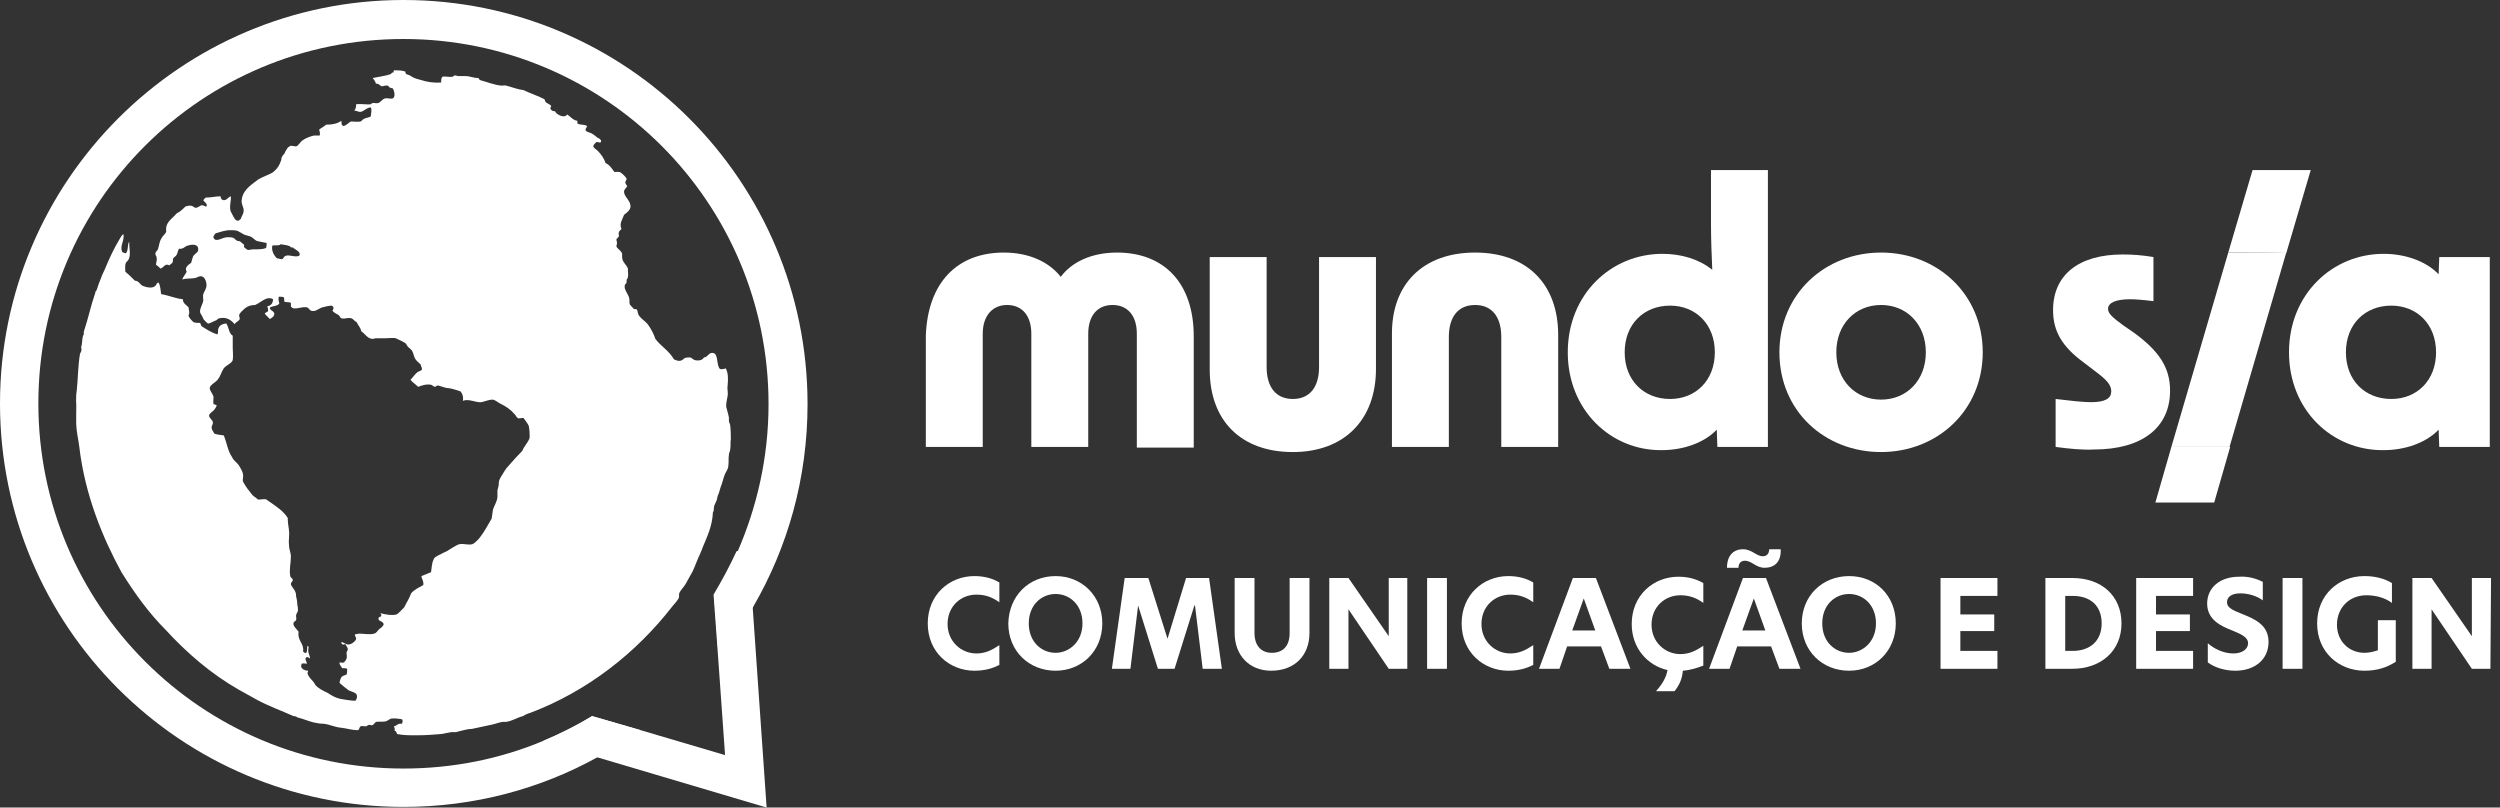 <?xml version="1.0" encoding="utf-8"?>
<!-- Generator: Adobe Illustrator 28.2.0, SVG Export Plug-In . SVG Version: 6.00 Build 0)  -->
<svg version="1.1" id="Layer_1" xmlns="http://www.w3.org/2000/svg" xmlns:xlink="http://www.w3.org/1999/xlink" x="0px" y="0px"
	 viewBox="0 0 391 126.3" style="enable-background:new 0 0 391 126.3;" xml:space="preserve">
<rect x="0" y="0" width="391" height="126.3" fill="#333333" stroke="none"/>
<style type="text/css">
	.st0{fill:#FFFFFF;}
</style>
<g id="Guides_For_Artboard_2_">
</g>
<g id="Guides_For_Artboard_1_">
</g>
<g id="Guides_For_Artboard">
</g>
<g id="Background">
</g>
<g id="Guides">
</g>
<g>
	<g>
		<path class="st0" d="M157,39.5c4,0,7.1,1.5,8.9,3.8c1.7-2.3,4.8-3.8,8.8-3.8c7.4,0,12,4.8,12,13.1v17.4h-8.9V52.2
			c0-2.9-1.5-4.5-3.8-4.5c-2.3,0-3.8,1.6-3.8,4.5v17.7h-8.9V52.2c0-2.9-1.5-4.5-3.8-4.5c-2.2,0-3.8,1.6-3.8,4.5v17.7h-8.9V52.5
			C145.1,44.2,149.7,39.5,157,39.5z"/>
		<path class="st0" d="M202.2,70.7c-8.1,0-13-4.9-13-12.9V40.2h8.9v17.2c0,3.2,1.5,5,4.1,5s4.1-1.8,4.1-5V40.2h8.9v17.5
			C215.2,65.7,210.2,70.7,202.2,70.7z"/>
		<path class="st0" d="M230.7,39.5c8.1,0,13,4.9,13,12.9v17.5h-8.9V52.7c0-3.2-1.5-5-4.1-5c-2.6,0-4.1,1.8-4.1,5v17.2h-8.9V52.4
			C217.6,44.4,222.6,39.5,230.7,39.5z"/>
		<path class="st0" d="M245.2,55.1c0-9.1,6.8-15.4,14.8-15.4c2.9,0,5.7,0.8,7.8,2.5c-0.1-2.3-0.2-4.7-0.2-7.1v-8.5h8.9v43.3h-7.9
			l-0.1-2.7c-2,2.1-5.3,3.2-8.6,3.2C252,70.5,245.2,64.2,245.2,55.1z M261.2,62.4c4,0,7-2.9,7-7.3s-3-7.3-7-7.3
			c-4.1,0-7.1,2.9-7.1,7.3S257.1,62.4,261.2,62.4z"/>
		<path class="st0" d="M278.3,55.1c0-9.1,7.1-15.6,15.9-15.6c8.8,0,15.9,6.5,15.9,15.6s-7.1,15.6-15.9,15.6S278.3,64.3,278.3,55.1z
			 M294.2,62.5c4,0,7-3,7-7.4s-3-7.4-7-7.4s-7,3-7,7.4C287.2,59.5,290.2,62.5,294.2,62.5z"/>
		<path class="st0" d="M321.5,69.9v-7.5c2.5,0.3,4.3,0.5,5.5,0.5c2.3,0,3.2-0.6,3.2-1.7c0-1-0.7-1.8-2.6-3.2l-1.7-1.3
			c-3.4-2.5-4.8-4.9-4.8-8.2c0-5.5,4-8.7,10.9-8.7c1.5,0,3,0.1,4.8,0.4v6.9c-1.6-0.2-2.9-0.3-3.6-0.3c-2.4,0-3.5,0.6-3.5,1.5
			c0,0.7,0.6,1.3,2.4,2.6l1.6,1.1c4,2.9,5.7,5.5,5.7,9.1c0,5.8-4.4,9.2-11.9,9.2C325.9,70.4,323.7,70.2,321.5,69.9z"/>
		<path class="st0" d="M348.5,39.5l-8.9,30.4h9.1l8.9-30.5C357.7,39.5,348.5,39.5,348.5,39.5z"/>
		<path class="st0" d="M358,55.1c0-9.1,6.8-15.4,14.8-15.4c3.3,0,6.6,1.1,8.6,3.2l0.1-2.7h7.9v29.7h-7.9l-0.1-2.7
			c-2,2.1-5.3,3.2-8.6,3.2C364.8,70.5,358,64.2,358,55.1z M374,62.4c4,0,7-2.9,7-7.3s-3-7.3-7-7.3c-4.1,0-7.1,2.9-7.1,7.3
			S369.9,62.4,374,62.4z"/>
		<polygon class="st0" points="361.4,26.6 357.6,39.5 348.5,39.5 352.3,26.6 		"/>
		<polygon class="st0" points="348.8,69.9 346.3,78.6 337.1,78.6 339.6,69.9 		"/>
	</g>
	<g>
		<g>
			<path class="st0" d="M152.4,104.9c-3.9,0-7.3-2.9-7.3-7.4s3.4-7.4,7.3-7.4c1.6,0,2.9,0.4,3.9,1v3.1c-1.1-0.8-2.2-1.2-3.6-1.2
				c-2.4,0-4.5,1.8-4.5,4.6c0,2.7,2.1,4.6,4.5,4.6c1.4,0,2.4-0.5,3.6-1.3v3.1C155.3,104.5,154.1,104.9,152.4,104.9z"/>
			<path class="st0" d="M165.1,90.1c4.1,0,7.3,3.1,7.3,7.4s-3.2,7.4-7.3,7.4c-4.2,0-7.4-3.1-7.4-7.4
				C157.8,93.2,160.9,90.1,165.1,90.1z M169.3,97.5c0-2.9-2-4.6-4.2-4.6c-2.2,0-4.2,1.7-4.2,4.6c0,2.9,2,4.6,4.2,4.6
				C167.2,102.1,169.3,100.4,169.3,97.5z"/>
			<path class="st0" d="M176.8,104.6h-2.9l2-14.2h3.7l3,9.5h0l2.9-9.5h3.6l2,14.2h-3l-1.2-9.9h-0.1l-3.1,9.9h-2.6l-3.1-9.9H178
				L176.8,104.6z"/>
			<path class="st0" d="M193.1,99v-8.6h3.1V99c0,1.9,1,3.1,2.7,3.1c1.8,0,2.8-1.1,2.8-3.1v-8.6h3.1V99c0,3.5-2.3,5.9-6,5.9
				C195.4,104.9,193.1,102.5,193.1,99z"/>
			<path class="st0" d="M220.1,104.6h-2.9l-6.3-9.3h0v9.3h-3V90.4h3l6.3,9.1h0v-9.1h2.9L220.1,104.6L220.1,104.6z"/>
			<path class="st0" d="M223.2,90.4h3.1v14.2h-3.1V90.4z"/>
			<path class="st0" d="M235.9,104.9c-3.9,0-7.3-2.9-7.3-7.4s3.4-7.4,7.3-7.4c1.6,0,2.9,0.4,3.9,1v3.1c-1.1-0.8-2.2-1.2-3.6-1.2
				c-2.4,0-4.5,1.8-4.5,4.6c0,2.7,2.1,4.6,4.5,4.6c1.4,0,2.4-0.5,3.6-1.3v3.1C238.8,104.5,237.6,104.9,235.9,104.9z"/>
			<path class="st0" d="M251.7,104.6l-1.3-3.5h-5.3l-1.2,3.5h-3.2l5.3-14.2h3.6l5.4,14.2H251.7z M249.5,98.6l-1.8-5l-1.8,5H249.5z"
				/>
			<path class="st0" d="M263.2,104.9c-0.1,1.2-0.5,2.2-1.3,3.2H259c0.9-1,1.6-2.1,1.8-3.3c-3.1-0.7-5.6-3.4-5.6-7.2
				c0-4.5,3.4-7.4,7.3-7.4c1.6,0,2.9,0.4,3.9,1v3.1c-1.1-0.8-2.2-1.2-3.6-1.2c-2.4,0-4.5,1.8-4.5,4.6c0,2.7,2.1,4.6,4.5,4.6
				c1.4,0,2.4-0.5,3.6-1.3v3.1C265.6,104.4,264.5,104.8,263.2,104.9z"/>
			<path class="st0" d="M278.3,104.6l-1.3-3.5h-5.3l-1.2,3.5h-3.2l5.3-14.2h3.6l5.4,14.2H278.3z M272.6,85.9c1.4,0,2.1,1.1,3.1,1.1
				c0.7,0,1-0.5,1-1.1h1.8c0.1,2-1,2.9-2.5,2.9c-1.4,0-2-1.1-3.1-1.1c-0.7,0-1,0.5-1,1.1h-1.8C270.1,86.8,271.2,85.9,272.6,85.9z
				 M276.1,98.6l-1.8-5l-1.8,5H276.1z"/>
			<path class="st0" d="M289.2,90.1c4.2,0,7.3,3.1,7.3,7.4s-3.2,7.4-7.3,7.4c-4.2,0-7.4-3.1-7.4-7.4C281.8,93.2,285,90.1,289.2,90.1
				z M293.4,97.5c0-2.9-2-4.6-4.2-4.6c-2.2,0-4.2,1.7-4.2,4.6c0,2.9,2,4.6,4.2,4.6C291.3,102.1,293.4,100.4,293.4,97.5z"/>
			<path class="st0" d="M303.5,90.4h8.9v2.8h-5.8v2.9h5.3v2.6h-5.3v3.1h5.8v2.8h-8.9V90.4z"/>
			<path class="st0" d="M331.8,97.5c0,4.3-3.2,7.1-7.7,7.1h-4.2V90.4h4.2C328.7,90.4,331.8,93.2,331.8,97.5z M324.2,101.8
				c2.6,0,4.5-1.5,4.5-4.3c0-2.8-1.8-4.3-4.5-4.3h-1.2v8.6H324.2z"/>
			<path class="st0" d="M334.1,90.4h8.9v2.8h-5.8v2.9h5.3v2.6h-5.3v3.1h5.8v2.8h-8.9V90.4z"/>
			<path class="st0" d="M353.9,91v2.9c-0.9-0.7-2.3-1.1-3.5-1.1c-1.3,0-2.1,0.5-2.1,1.4c0,0.8,0.8,1.2,2.3,1.8
				c2,0.8,4.2,1.7,4.2,4.4c0,2.7-2.1,4.5-5.2,4.5c-1.8,0-3.4-0.6-4.3-1.3v-3c1,0.9,2.5,1.6,4,1.6c1.4,0,2.3-0.7,2.3-1.6
				c0-0.9-1-1.4-2.5-2c-1.8-0.7-3.9-1.7-3.9-4.2c0-2.5,2-4.2,5-4.2C351.6,90.1,352.9,90.5,353.9,91z"/>
			<path class="st0" d="M357,90.4h3.1v14.2H357V90.4z"/>
			<path class="st0" d="M369.8,102.1c0.8,0,1.5-0.2,2.1-0.4v-4.7h2.8v6.5c-1.4,0.9-2.9,1.4-4.9,1.4c-4,0-7.4-2.9-7.4-7.4
				c0-4.5,3.4-7.4,7.4-7.4c1.7,0,3.2,0.4,4.3,1.1v3.1c-1.2-0.9-2.7-1.2-4-1.2c-2.7,0-4.6,2-4.6,4.6S367.4,102.1,369.8,102.1z"/>
			<path class="st0" d="M389.5,104.6h-2.9l-6.3-9.3h0v9.3h-3V90.4h3l6.3,9.1h0v-9.1h3L389.5,104.6L389.5,104.6z"/>
		</g>
	</g>
	<g>
		<path class="st0" d="M114.2,66.5c0-0.2-0.2-0.4-0.2-0.7c0-0.2,0-0.3,0-0.5c-0.1-0.6-0.3-1.1-0.4-1.6c-0.1-0.5,0.1-1.1,0.2-1.8
			c0.1-0.5-0.1-1.1,0-1.6c0.1-1,0.1-2-0.3-2.7c-0.2,0.1-0.6,0.2-0.9,0.1c-0.6-0.6-0.2-2.4-1.1-2.5c-0.7-0.1-0.8,0.7-1.4,0.7
			c-0.2,0.4-0.8,0.6-1.5,0.4c-0.2-0.1-0.4-0.3-0.6-0.4c-0.2,0-0.7,0-0.9,0.1c-0.2,0.1-0.3,0.3-0.6,0.4c-0.4,0.1-0.6,0-1.1-0.2
			c-0.7-1.3-2.1-2.1-2.9-3.2c-0.3-0.9-0.7-1.6-1.2-2.3c-0.4-0.5-1-0.8-1.4-1.4c-0.2-0.3-0.1-0.6-0.3-0.9c-0.1-0.1-0.3,0-0.5-0.1
			c-0.2-0.3-0.4-0.4-0.6-0.7c-0.1-0.3,0-0.6-0.1-1c-0.1-0.5-0.8-1.3-0.7-1.9c0-0.2,0.2-0.3,0.3-0.5c0-0.1,0-0.3,0-0.4
			c0-0.1,0.2-0.3,0.2-0.4c0.1-0.4,0-0.9,0-1.4c-0.2-0.6-0.8-0.9-0.9-1.7c0-0.2,0-0.4,0-0.6c-0.1-0.5-0.8-0.8-0.9-1.2
			c0-0.1,0.1-0.3,0.1-0.5c0-0.2-0.1-0.4-0.1-0.5c0-0.2,0.4-0.4,0.4-0.6c0-0.2-0.1-0.4,0-0.6c0.1-0.3,0.3-0.3,0.4-0.5
			c-0.4-0.8,0.2-1.6,0.4-2.2c0.5-0.4,1.1-0.8,1-1.5c-0.1-0.8-1-1.4-1-2.1c0-0.4,0.3-0.5,0.5-0.9c-0.1-0.2-0.3-0.3-0.3-0.6
			c0-0.2,0.2-0.3,0.2-0.5c0-0.2-0.6-0.8-0.9-1c-0.3-0.2-0.7-0.1-1-0.1c-0.4-0.5-0.7-1.1-1.4-1.4c-0.2-0.7-0.7-1.4-1.2-1.9
			c-0.2-0.2-0.7-0.5-0.7-0.7c0-0.3,0.3-0.5,0.5-0.7c0.3,0,0.5,0.2,0.7,0c0.1-0.4-0.4-0.6-0.6-0.7c-0.2-0.2-0.5-0.4-0.8-0.6
			c-0.3-0.2-0.8-0.2-1-0.5c-0.1-0.3,0.2-0.4,0.2-0.7c-0.4-0.3-1.1-0.1-1.5-0.4v-0.4c-0.7-0.1-1.1-0.7-1.6-1c-0.4,0.7-1.7,0-1.9-0.5
			c-0.3,0-0.6-0.1-0.7-0.4c-0.1-0.2,0.1-0.2,0.1-0.4c-0.1-0.3-0.7-0.4-0.9-0.7c-0.1-0.1,0-0.3-0.2-0.4c-0.1-0.1-0.5-0.2-0.6-0.3
			c-0.9-0.4-1.8-0.7-2.6-1.1C81,14,80,13.6,79.2,13.4c-0.2-0.1-0.6,0-0.7,0c-1.2-0.1-2.4-0.6-3.5-0.9c0-0.1-0.1-0.2-0.2-0.3
			c-0.8,0-1.3-0.3-2-0.3c-0.3,0-0.7,0-1.1,0c-0.2,0-0.3-0.1-0.5-0.1c-0.2,0-0.3,0.1-0.4,0.2c-0.5,0.1-1.1-0.1-1.6,0
			C69,12.2,69,12.5,69,12.9c-1.2,0.1-2.3-0.1-3.2-0.4c-0.4-0.1-0.8-0.2-1.2-0.4c-0.2-0.1-0.3-0.2-0.5-0.3c-0.4-0.2-0.7-0.1-0.7-0.6
			c-0.5-0.2-1.1-0.2-1.8-0.2c0,0.1-0.1,0.1,0,0.3c-0.3,0-0.4,0.2-0.5,0.3c-0.9,0.3-1.9,0.4-2.8,0.6c0.2,0.3,0.4,0.5,0.5,0.9
			c0.4-0.1,0.6,0.3,0.9,0.4c0.3,0,0.6-0.2,1-0.1c0.1,0.2,0.3,0.4,0.7,0.4c0.3,0.4,0.5,1.4,0,1.6c-0.3,0.1-0.8-0.1-1.2,0
			c-0.4,0.1-0.7,0.6-1,0.7c-0.3,0.1-0.5,0-0.8,0c-0.2,0-0.3,0.1-0.4,0.2c-0.7,0.1-1.4-0.1-2.3,0c0,0.5-0.1,0.8-0.3,1
			c0.4,0,0.6,0.2,0.9,0.2c0.6,0,1-0.7,1.7-0.7c0.2,0.4,0,1,0,1.4c-0.3,0.2-0.7,0.2-1.1,0.4c-0.2,0.1-0.3,0.3-0.5,0.4
			c-0.4,0.1-0.9,0-1.5,0c-0.3,0.1-0.8,0.7-1.2,0.7c-0.3-0.1-0.3-0.4-0.3-0.8c-0.6,0.4-1.3,0.6-2.4,0.6c-0.3,0.3-0.8,0.5-1.1,0.8
			c0.1,0.2,0.2,0.6,0.1,0.9c-0.3,0-0.7,0-0.9,0c-0.5,0.1-1.3,0.4-1.7,0.7c-0.4,0.2-0.7,0.9-1.1,1c-0.2,0-0.5-0.1-0.8-0.1
			c-0.1,0-0.4,0.2-0.5,0.3c-0.1,0.1-0.5,0.8-0.5,0.9C44,24.5,44,24.8,44,25c-0.3,0.9-0.7,1.5-1.4,2c-0.7,0.4-1.4,0.6-2.1,1
			c-0.2,0.1-0.5,0.4-0.7,0.5c-0.9,0.7-1.9,1.5-2,2.8c-0.1,0.7,0.4,1.2,0.3,1.7c0,0.5-0.4,0.9-0.4,1.2c-0.2,0.1-0.3,0.4-0.6,0.3
			c-0.4,0-0.8-1.1-1-1.4c-0.3-0.7,0.1-1.8,0-2.4c-0.4,0.1-0.8,0.9-1.4,0.5c-0.1-0.1-0.2-0.3-0.2-0.5c-0.8,0-1.4,0.2-2.3,0.2
			c-0.2,0.1-0.3,0.3-0.4,0.4c0.1,0.3,0.7,0.5,0.5,1c-0.3,0-0.4-0.2-0.7-0.2c-0.3,0-0.6,0.4-1,0.4c-0.2,0-0.3-0.2-0.6-0.3
			c-0.4-0.1-0.6,0-1,0.1c-0.4,0.4-0.8,0.8-1.4,1.1c-0.6,0.8-1.8,1.3-1.6,2.8c-0.1,0.4-0.5,0.6-0.7,1c-0.4,0.6-0.4,1.2-0.6,1.8
			c-0.1,0.2-0.4,0.4-0.4,0.7c0,0.2,0.2,0.4,0.2,0.6c0.1,0.4-0.1,0.7-0.1,1.1c0.3,0.2,0.5,0.4,0.7,0.6c0.5-0.1,0.7-0.9,1.4-0.5
			c0.1-0.2,0.4-0.2,0.5-0.5c0.1-0.2,0-0.4,0.1-0.6c0.1-0.2,0.4-0.3,0.5-0.5c0.2-0.3,0.2-0.7,0.4-1c0.7,0.1,0.9-0.4,1.4-0.5
			c0.6-0.2,1.7-0.3,1.6,0.7c0,0.4-0.6,0.6-0.8,1c-0.1,0.3-0.2,0.6-0.3,1c-0.4,0.3-1.1,0.7-0.7,1.4c-0.2,0.4-0.5,0.7-0.7,1.2
			c0.7-0.2,1.3-0.1,1.9-0.2c0.3,0,0.6-0.3,1-0.3c0.6,0,0.9,0.8,0.9,1.4c0,0.6-0.4,1-0.5,1.4c-0.1,0.3,0,0.6,0,1
			c-0.1,0.6-0.6,1.3-0.5,1.8c0,0.2,0.2,0.4,0.3,0.6c0.1,0.2,0.2,0.5,0.3,0.6c0.1,0.1,0.5,0.6,0.7,0.6c0.2,0,1.1-0.5,1.2-0.5
			c0.2-0.1,0.2-0.2,0.4-0.3c1.2-0.3,1.9,0.2,2.5,0.9c0.2-0.4,0.8-0.5,0.8-0.9c0-0.1-0.1-0.3-0.1-0.5c0-0.2,0.3-0.5,0.5-0.7
			c0.5-0.5,1-0.9,2-0.9c0.5-0.2,1.2-0.8,1.8-1c0.2-0.1,0.8-0.1,1,0.1c0,0.6-0.3,1-0.9,1.1c0.1,0.3,0.2,0.5,0.1,0.8
			c-0.2,0.1-0.3,0.2-0.5,0.3c0.2,0.4,0.6,0.6,0.8,0.9c0.3-0.2,0.7-0.4,0.7-0.8c0-0.5-0.7-0.5-0.7-1c0.5-0.3,1.3-0.2,1.5-0.7
			c-0.1-0.1-0.2-0.7-0.1-1c0.3,0,0.6,0,0.8,0.1c0.1,0.2,0,0.6,0.1,0.7c0.3,0.1,0.9,0,1,0.2c0,0.2,0,0.3,0,0.5
			c0.4,0.8,1.7-0.1,2.6,0.2c0.2,0.1,0.4,0.5,0.6,0.5c0.6,0.2,1.1-0.3,1.6-0.5c0.3-0.1,1.2-0.3,1.5-0.3c0.5,0.1,0.4,0.5,0.2,0.8
			c0.2,0.3,0.7,0.5,1,0.7c0.2,0.2,0.2,0.5,0.5,0.5c0.5,0.1,1-0.2,1.5,0c0.3,0.1,0.4,0.4,0.8,0.6c0.2,0.5,0.6,0.8,0.7,1.4
			c0.6,0.4,1,1.2,1.8,1.2c0.2,0,0.3-0.1,0.5-0.1c0.5,0,1,0,1.5,0c0.6,0,1.3-0.1,1.6,0c0.4,0.2,1.1,0.5,1.4,0.7
			c0.2,0.1,0.3,0.3,0.4,0.5c0.2,0.3,0.6,0.5,0.7,0.7c0.3,0.4,0.3,1,0.6,1.4c0.2,0.3,0.5,0.5,0.8,0.8c0,0.3,0.2,0.4,0.2,0.7
			C66,58,65.6,58,65.3,58.2c-0.4,0.3-0.7,0.8-1.1,1.2c0.3,0.4,0.8,0.7,1.2,1.1c0.5-0.2,1.4-0.5,2.1-0.3c0.2,0.1,0.3,0.3,0.6,0.3
			c0.3-0.4,0.7-0.1,1.1,0c0.4,0.1,0.6,0.2,0.9,0.2c0.8,0.1,1.2,0.3,1.9,0.5c0.3,0.3,0.5,0.8,0.4,1.5c0.9-0.4,2,0.3,2.9,0.2
			c0.5-0.1,1.2-0.4,1.7-0.4c0.4,0,0.8,0.4,1.2,0.6c1,0.5,1.6,0.9,2.3,1.7c0.2,0.2,0.3,0.5,0.5,0.6c0.3,0.1,0.7-0.1,0.9,0
			c0.3,0.4,0.6,0.8,0.8,1.2c0.1,0.4,0.2,1.7,0.1,2c-0.3,0.7-0.9,1.3-1.1,1.9c-0.7,0.7-1.5,1.6-2.2,2.4c-0.5,0.5-0.7,1-1.1,1.6
			c-0.3,0.5-0.4,0.7-0.4,1.3c0,0.3-0.2,0.7-0.2,1s0,0.7,0,1c-0.1,0.7-0.5,1.3-0.7,1.9c-0.1,0.5-0.1,0.9-0.2,1.4
			c-0.6,1-1.1,2-1.8,2.9c-0.2,0.3-0.9,1-1.2,1.1c-0.6,0.2-1.3-0.1-2,0c-0.5,0.1-1.5,0.8-2,1.1c-0.4,0.2-0.7,0.3-1,0.5
			c-0.3,0.1-0.8,0.4-1,0.6c-0.1,0.2-0.3,0.7-0.3,0.9c-0.1,0.4-0.1,0.9-0.2,1.3c-0.5,0.2-1,0.4-1.5,0.6c0.1,0.6,0.4,0.8,0.3,1.4
			c-0.7,0.4-1.4,0.7-1.9,1.3c-0.1,0.3-0.3,0.7-0.5,1.1c-0.2,0.3-0.4,0.8-0.6,1.1c-0.3,0.3-0.9,1-1.2,1.1c-0.7,0.2-1.8,0-2.5-0.2
			c0.1,0.2,0.2,0.3,0.1,0.5c-0.2,0.1-0.4,0.1-0.4,0.3c-0.1,0.5,0.7,0.4,0.8,0.9c0,0.3-0.4,0.6-0.7,0.8c-0.3,0.3-0.4,0.6-0.8,0.7
			c-0.6,0.2-1.6,0-2.3,0c-0.2,0-0.4,0.1-0.7,0.1c0,0.4,0.2,0.4,0.2,0.7c0,0.3-0.7,0.9-1.2,0.9c-0.4,0-0.7-0.3-1.1-0.4
			c0,0.2,0,0.3,0.2,0.4c0.2,0,0.3,0,0.4-0.1c0.1,0.3,0.4,0.5,0.4,0.9c0,0.1-0.2,0.3-0.2,0.5c0,0.3,0.1,0.7,0,0.9
			c-0.1,0.3-0.3,0.5-0.4,0.6c-0.2,0.1-0.4,0-0.7,0c0,0.5,0.3,0.6,0.4,0.9c0.3,0,0.6,0,0.8,0.1c0,0.3,0,0.7-0.1,0.9
			c-0.3,0.1-0.6,0.2-0.8,0.4c-0.1,0.1-0.3,0.8-0.3,0.8c0,0.2,0.4,0.4,0.7,0.7c0.3,0.2,0.6,0.5,0.8,0.6c0.4,0.2,1.1,0.3,1.2,0.7
			c0.1,0.3,0,0.6-0.2,0.9c-0.8,0-1.7-0.2-2.4-0.3c-0.8-0.2-1.3-0.5-1.9-0.9c-0.8-0.4-1.5-0.7-2-1.3c-0.3-0.7-1-1-1.2-1.8
			c0-0.2,0.1-0.3,0.1-0.4c-0.6,0-1.4-0.4-1-1.1c0.2-0.1,0.5,0,0.8,0c0-0.3-0.4-0.7-0.1-1c0.3-0.1,0.4,0.1,0.6,0.2
			c0-0.4-0.3-0.8-0.3-1.3c0-0.2,0.2-0.6-0.1-0.7c-0.1,0.3,0,0.8-0.2,1.1c-0.3,0.1-0.3-0.1-0.5-0.2c0.2-1.3-0.9-1.6-0.7-3.1
			c-0.2-0.3-0.9-0.9-0.8-1.3c0-0.3,0.3-0.3,0.4-0.5c0.1-0.2,0-0.4,0-0.7c0-0.3,0.3-0.6,0.3-0.8c0-0.2,0-0.6-0.1-0.9
			c0-0.6-0.1-0.9-0.2-1.4c0-0.2,0-0.4-0.1-0.6c-0.1-0.4-0.7-0.9-0.7-1.3c0-0.2,0.3-0.4,0.3-0.6c0-0.2-0.4-0.4-0.4-0.6
			c-0.2-1,0.1-2.1,0.1-3.1c0-0.5-0.3-1.1-0.3-1.7c-0.1-0.8,0.1-1.6,0-2.3C45.2,82.7,45,81.9,45,81c-0.7-1.1-1.8-1.8-2.8-2.5
			c-0.2-0.1-0.5-0.4-0.6-0.4c-0.4-0.1-0.9,0.1-1.3,0c-0.1-0.1-0.3-0.3-0.5-0.4c-0.4-0.3-0.5-0.5-0.8-0.9c-0.3-0.3-0.8-1.1-1-1.5
			c-0.1-0.3,0.1-0.7,0-1.1c0-0.4-0.5-1.2-0.7-1.5c-0.3-0.4-0.8-0.7-1-1.2c-0.7-1-0.8-2.2-1.3-3.4c-0.5-0.1-1.1-0.1-1.5-0.3
			c-0.1-0.3-0.4-0.5-0.4-1c0-0.2,0.2-0.4,0.2-0.7c0-0.4-0.6-0.7-0.6-1.1c0-0.3,0.5-0.6,0.7-0.8c0.2-0.2,0.4-0.5,0.5-0.8
			c-0.1-0.1-0.3-0.1-0.5-0.2c-0.1-0.5,0-0.7,0-1.1c-0.1-0.5-0.6-1-0.6-1.4c0-0.5,1.1-1,1.3-1.4c0.4-0.5,0.5-1.1,0.9-1.7
			c0.4-0.5,1.3-0.8,1.4-1.3c0.1-0.6,0-1.3,0-1.9v-1.9c-0.6-0.3-0.6-1.3-1-1.9c-0.5,0-1.1,0.3-1.2,0.7C34,51.6,34.2,52,34,52.3
			c-1-0.3-1.7-0.8-2.5-1.3c-0.1-0.2-0.1-0.3-0.2-0.5c-0.3,0-0.8,0-1-0.1c-0.2-0.1-0.8-0.8-0.8-1c0-0.2,0.1-0.3,0.1-0.5
			c0-0.3-0.1-0.5-0.1-0.8c-0.3-0.4-0.9-0.6-0.9-1.3c-1.1-0.1-2.2-0.6-3.4-0.8c-0.1-0.6-0.1-1.3-0.4-1.8c-0.3,0-0.3,0.3-0.5,0.5
			c-0.5,0.5-1.5,0.2-2,0c-0.4-0.2-0.6-0.8-1.2-0.8c-0.5-0.5-1-1-1.5-1.4c0-0.6-0.1-1,0.1-1.4c0.1-0.2,0.3-0.3,0.4-0.5
			c0.4-0.8,0.1-1.6,0.1-2.8c-0.3,0.4-0.1,1.4-0.5,1.8c-0.3,0-0.4-0.1-0.6-0.2c-0.4-1,0.4-1.7,0.2-2.8c-0.3,0.2-0.4,0.5-0.6,0.8
			c-0.9,1.5-1.6,3-2.3,4.7c-0.3,0.6-0.6,1.3-0.8,1.9c-0.2,0.4-0.3,0.9-0.5,1.4c-0.1,0.1-0.2,0.2-0.2,0.4c-0.7,2-1.1,4-1.8,6.1v0.4
			c-0.3,0.5-0.2,1-0.3,1.5c0,0.2-0.1,0.3-0.1,0.5c0,0.2,0.1,0.4,0,0.6c0,0.2-0.2,0.3-0.2,0.5c-0.3,1.7-0.3,3.8-0.5,5.7
			c-0.1,0.6-0.1,1.1-0.1,1.6c0.1,1.3-0.1,3.1,0.1,4.6c0.1,0.9,0.3,1.7,0.4,2.6c0.9,7.6,3.7,14.3,6.6,19.6c2,3.2,4.2,6.3,6.9,9
			c3.3,3.6,7.1,6.9,11.5,9.4c0.9,0.5,1.8,1,2.7,1.5c1.8,1,3.8,1.7,5.8,2.6c0.3,0,0.5,0.1,0.6,0.2c0.9,0.2,1.7,0.6,2.6,0.8
			c0.5,0.1,1,0.2,1.6,0.2c0.8,0.1,1.6,0.5,2.5,0.6c1,0.1,1.8,0.4,2.8,0.4c0.2-0.1,0.2-0.5,0.4-0.6c0.2-0.1,0.5,0,0.8,0
			c0.2,0,0.3-0.2,0.4-0.2c0.2-0.1,0.5,0.1,0.7,0c0.2-0.2,0.3-0.3,0.5-0.5c0.7-0.1,1.3,0.1,1.8-0.2c0.2-0.1,0.3-0.2,0.5-0.3
			c0.6-0.1,1.2,0,1.8,0.1c0.1,0.2,0.1,0.6-0.1,0.7c-0.6-0.1-0.7,0.3-1.2,0.4c0.1,0.2,0.2,0.5,0.1,0.7c0.3,0,0.3,0.3,0.4,0.5
			c1,0.2,1.9,0.2,3,0.2c1.5,0,2.7-0.1,3.9-0.2c0.6-0.1,1.1-0.2,1.6-0.3c0.2,0,0.4,0,0.7,0c0.4-0.1,0.8-0.2,1.2-0.3
			c0.4-0.1,0.9-0.2,1.3-0.2c1-0.2,1.8-0.4,2.8-0.6c0.7-0.1,1.3-0.4,2-0.5c0.2,0,0.3,0,0.5,0c1-0.1,1.8-0.7,2.7-0.9
			c0.3-0.2,0.7-0.4,1.1-0.5c9-3.4,16.6-9.4,22.2-16.6c0.4-0.5,1-1.1,1.1-1.5c0-0.2,0-0.3,0-0.5c0.1-0.5,0.8-1.1,1.1-1.7
			c0.3-0.6,0.7-1.2,1-1.8c0.3-0.6,0.5-1.2,0.8-1.9c0.3-0.7,0.6-1.3,0.8-1.9c0.7-1.7,1.5-3.3,1.6-5.5c0.2-0.2,0.1-0.6,0.2-1
			c0.1-0.3,0.3-0.6,0.4-0.9c0.1-0.3,0.1-0.7,0.3-1c0.1-0.3,0.2-0.7,0.3-1c0.3-0.7,0.4-1.4,0.7-2.1c0.2-0.4,0.5-0.8,0.5-1.2
			c0.1-0.6,0-1.2,0.1-1.8c0-0.3,0.2-0.5,0.2-0.8c0.1-0.5,0-1.1,0.1-1.6C114.3,68.2,114.3,67.3,114.2,66.5z M41.6,38.8
			c-0.5,0.2-1.3,0.2-2,0.2c-0.3,0-0.6,0.1-0.8,0.1c-0.3-0.1-0.4-0.3-0.6-0.4c0-0.2-0.1-0.2,0-0.4c-0.3-0.2-0.5-0.5-0.8-0.6
			c-0.1,0-0.3,0-0.4-0.1c-0.2-0.1-0.3-0.3-0.5-0.4c-0.3-0.1-0.7-0.1-0.9-0.1c-0.9,0-1.8,0.9-2.2,0.1c-0.1-0.3,0.2-0.5,0.3-0.7
			c0.7-0.2,1.5-0.5,2.3-0.5c0.3,0,0.8,0,1.1,0.1c0.3,0.1,0.7,0.4,1.1,0.6c0.3,0.1,0.7,0.2,1,0.3c0.4,0.2,0.7,0.6,1,0.7
			c0.5,0.1,1,0.2,1.5,0.3C41.7,38.2,41.7,38.6,41.6,38.8z M46.8,40c-0.6,0.3-1.5-0.2-2.1,0c-0.3,0.1-0.3,0.3-0.5,0.5
			c-0.3,0.1-0.6-0.1-0.9-0.1c-0.5-0.5-0.9-1.3-0.7-2c0.4-0.1,1,0.1,1.3-0.2c0.5,0.1,0.9,0.1,1.4,0.3c0.1,0,0.1,0.2,0.3,0.2
			c0.1,0,0.3,0,0.3,0.1c0.3,0.2,0.8,0.5,0.9,0.7C46.9,39.7,46.9,39.8,46.8,40z"/>
		<g>
			<path class="st0" d="M63.1,0C28.3,0,0,28.3,0,63.1c0,34.9,28.3,63.1,63.1,63.1c11,0,21.4-2.8,30.4-7.8c2.3-1.3,4.5-2.7,6.7-4.2
				l-7.6-2.2c-2.5,1.5-5.1,2.8-7.7,3.9c-6.7,2.8-14.1,4.3-21.8,4.3c-31.5,0-57.1-25.5-57.1-57.1S31.6,6.1,63.1,6.1
				c31.5,0,57.1,25.5,57.1,57.1c0,8.3-1.8,16.1-4.9,23.2c-1,2.3-2.2,4.6-3.6,6.8l0.7,9.6c2-2.5,3.8-5.1,5.4-7.9
				c5.4-9.3,8.5-20.1,8.5-31.7C126.3,28.3,98,0,63.1,0z"/>
			<path class="st0" d="M119.9,126.3l-26.3-7.8l-8.7-2.6c2.7-1.1,5.3-2.4,7.7-3.9l7.6,2.2l13.2,3.9l-1.1-15.5l-0.7-9.6
				c1.3-2.2,2.5-4.4,3.6-6.8l1.9-0.1l0.6,8.6L119.9,126.3z"/>
		</g>
	</g>
</g>
</svg>
